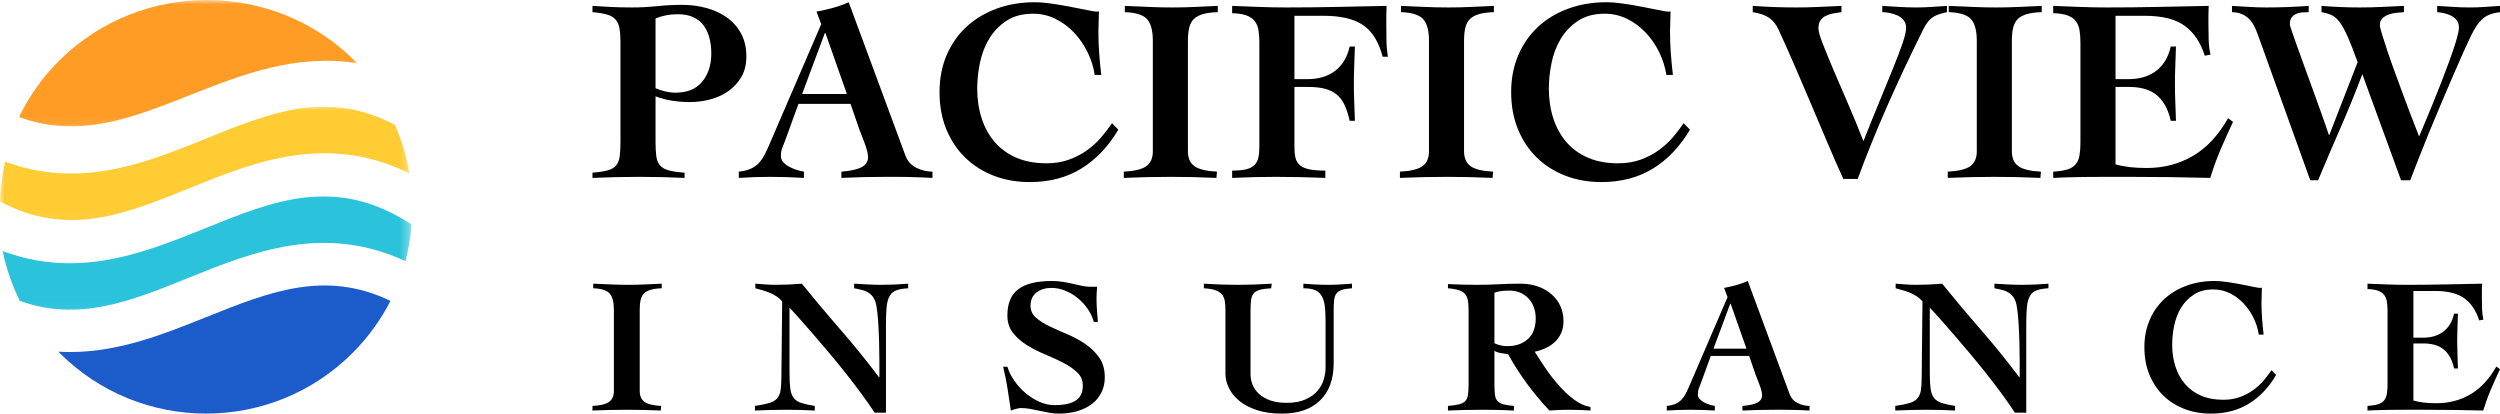 <?xml version="1.0" encoding="UTF-8"?>
<svg xmlns="http://www.w3.org/2000/svg" xmlns:xlink="http://www.w3.org/1999/xlink" width="272px" height="45px" viewBox="0 0 272 45" version="1.1">
    <title>Artboard</title>
    <defs>
        <polygon id="path-1" points="0 0 44.682 0 44.682 12.962 0 12.962"/>
        <polygon id="path-3" points="0 0 37.601 0 37.601 13.94 0 13.94"/>
        <polygon id="path-5" points="0 0 44.682 0 44.682 12.962 0 12.962"/>
    </defs>
    <g id="Artboard" stroke="none" stroke-width="1" fill="none" fill-rule="evenodd">
        <g id="pacific-view-insurance-logo">
            <g id="Pacific-View" transform="translate(64.46, 0.244)" fill="#000000" fill-rule="nonzero">
                <path d="M6.863,9.357 C7.167,9.49 7.513,9.603 7.902,9.698 C8.292,9.792 8.667,9.839 9.027,9.839 C10.318,9.839 11.291,9.438 11.946,8.634 C12.601,7.831 12.929,6.815 12.929,5.586 C12.929,4.981 12.862,4.419 12.729,3.899 C12.596,3.379 12.387,2.925 12.103,2.538 C11.818,2.15 11.443,1.848 10.978,1.63 C10.513,1.413 9.948,1.304 9.284,1.304 C8.847,1.304 8.429,1.342 8.031,1.418 C7.632,1.493 7.243,1.607 6.863,1.758 L6.863,9.357 Z M3.047,4.367 C3.047,3.724 3.009,3.204 2.933,2.807 C2.857,2.41 2.71,2.094 2.492,1.857 C2.273,1.621 1.965,1.446 1.566,1.333 C1.168,1.219 0.645,1.134 0,1.078 L0,0.397 C0.551,0.435 1.187,0.473 1.908,0.51 C2.629,0.548 3.436,0.567 4.329,0.567 C5.221,0.567 6.118,0.52 7.02,0.425 C7.921,0.331 8.847,0.284 9.796,0.284 C10.688,0.284 11.552,0.397 12.387,0.624 C13.223,0.851 13.963,1.191 14.609,1.645 C15.254,2.098 15.772,2.68 16.161,3.388 C16.55,4.097 16.744,4.934 16.744,5.898 C16.744,6.749 16.569,7.481 16.218,8.095 C15.866,8.71 15.401,9.225 14.822,9.641 C14.243,10.057 13.588,10.364 12.857,10.562 C12.126,10.761 11.372,10.86 10.593,10.86 C9.967,10.86 9.336,10.813 8.7,10.718 C8.064,10.624 7.451,10.463 6.863,10.236 L6.863,15.198 C6.863,15.841 6.891,16.366 6.948,16.772 C7.005,17.179 7.138,17.505 7.347,17.75 C7.556,17.996 7.869,18.176 8.287,18.289 C8.704,18.403 9.284,18.488 10.024,18.544 L10.024,19.112 C9.208,19.074 8.396,19.045 7.589,19.026 C6.782,19.008 5.971,18.998 5.154,18.998 C4.281,18.998 3.417,19.008 2.563,19.026 C1.709,19.045 0.854,19.074 0,19.112 L0,18.544 C0.702,18.488 1.258,18.403 1.666,18.289 C2.074,18.176 2.378,17.996 2.577,17.75 C2.777,17.505 2.905,17.179 2.962,16.772 C3.019,16.366 3.047,15.841 3.047,15.198 L3.047,4.367 Z" id="Shape"/>
                <path d="M27.68,9.981 L25.345,3.346 L25.288,3.346 L22.81,9.981 L27.68,9.981 Z M15.919,18.431 C16.45,18.374 16.892,18.266 17.243,18.105 C17.594,17.944 17.888,17.732 18.126,17.467 C18.363,17.202 18.572,16.895 18.752,16.545 C18.932,16.196 19.118,15.794 19.307,15.34 L24.889,2.382 L24.376,1.021 C24.984,0.907 25.582,0.77 26.17,0.61 C26.759,0.449 27.328,0.246 27.879,0 L34.058,16.701 C34.286,17.306 34.685,17.746 35.255,18.02 C35.824,18.294 36.403,18.431 36.992,18.431 L36.992,19.112 C36.631,19.093 36.223,19.074 35.767,19.055 C35.311,19.036 34.856,19.022 34.4,19.012 C33.945,19.003 33.489,18.998 33.033,18.998 C32.597,18.998 32.198,18.998 31.837,18.998 C31.04,18.998 30.247,19.008 29.459,19.026 C28.672,19.045 27.879,19.074 27.082,19.112 L27.082,18.431 C28.069,18.355 28.8,18.195 29.274,17.949 C29.749,17.703 29.986,17.335 29.986,16.843 C29.986,16.673 29.953,16.456 29.887,16.191 C29.82,15.926 29.735,15.657 29.63,15.383 C29.526,15.109 29.421,14.835 29.317,14.56 C29.213,14.286 29.122,14.055 29.047,13.866 L28.078,11.059 L22.411,11.059 L20.959,15.057 C20.864,15.321 20.764,15.577 20.66,15.822 C20.556,16.068 20.503,16.38 20.503,16.758 C20.503,16.985 20.584,17.193 20.745,17.382 C20.907,17.571 21.116,17.736 21.372,17.878 C21.628,18.02 21.904,18.138 22.198,18.233 C22.492,18.327 22.763,18.393 23.009,18.431 L23.009,19.112 C22.402,19.074 21.79,19.045 21.173,19.026 C20.556,19.008 19.943,18.998 19.336,18.998 C18.766,18.998 18.197,19.008 17.627,19.026 C17.058,19.045 16.488,19.074 15.919,19.112 L15.919,18.431 Z" id="Shape"/>
                <path d="M54.647,7.911 C54.514,7.042 54.249,6.205 53.85,5.402 C53.451,4.598 52.958,3.889 52.369,3.275 C51.781,2.661 51.111,2.169 50.362,1.801 C49.612,1.432 48.8,1.248 47.927,1.248 C46.788,1.248 45.829,1.503 45.051,2.013 C44.272,2.524 43.646,3.171 43.171,3.956 C42.697,4.74 42.36,5.614 42.16,6.578 C41.961,7.543 41.861,8.478 41.861,9.386 C41.861,10.558 42.023,11.64 42.345,12.632 C42.668,13.625 43.143,14.485 43.769,15.213 C44.396,15.94 45.179,16.508 46.119,16.914 C47.058,17.32 48.155,17.524 49.408,17.524 C50.3,17.524 51.111,17.391 51.842,17.127 C52.573,16.862 53.228,16.522 53.807,16.106 C54.386,15.69 54.899,15.222 55.345,14.702 C55.791,14.182 56.185,13.667 56.527,13.157 L57.21,13.866 C56.128,15.699 54.79,17.108 53.195,18.091 C51.6,19.074 49.73,19.565 47.585,19.565 C46.161,19.565 44.851,19.334 43.655,18.871 C42.459,18.407 41.425,17.75 40.551,16.9 C39.678,16.049 38.995,15.024 38.501,13.823 C38.007,12.623 37.761,11.276 37.761,9.783 C37.761,8.308 38.017,6.971 38.529,5.77 C39.042,4.57 39.754,3.544 40.665,2.694 C41.576,1.843 42.668,1.181 43.94,0.709 C45.212,0.236 46.607,0 48.126,0 C48.658,0 49.284,0.052 50.006,0.156 C50.727,0.26 51.42,0.378 52.084,0.51 C52.768,0.643 53.366,0.761 53.878,0.865 C54.391,0.969 54.695,1.021 54.79,1.021 C54.942,1.021 55.046,1.011 55.103,0.992 C55.103,1.371 55.094,1.734 55.075,2.084 C55.056,2.434 55.046,2.798 55.046,3.176 C55.046,3.97 55.075,4.759 55.131,5.543 C55.188,6.328 55.264,7.117 55.359,7.911 L54.647,7.911 Z" id="Path"/>
                <path d="M57.922,0.397 C58.796,0.435 59.659,0.473 60.514,0.51 C61.368,0.548 62.232,0.567 63.105,0.567 C63.94,0.567 64.761,0.548 65.568,0.51 C66.375,0.473 67.196,0.435 68.032,0.397 L68.032,1.078 C67.386,1.096 66.85,1.167 66.423,1.29 C65.995,1.413 65.663,1.593 65.426,1.829 C65.189,2.065 65.022,2.377 64.928,2.765 C64.833,3.152 64.785,3.629 64.785,4.197 L64.785,16.219 C64.785,16.957 65.022,17.495 65.497,17.836 C65.972,18.176 66.788,18.374 67.946,18.431 L67.889,19.112 C67.054,19.074 66.228,19.045 65.412,19.026 C64.595,19.008 63.77,18.998 62.934,18.998 C62.08,18.998 61.226,19.008 60.371,19.026 C59.517,19.045 58.663,19.074 57.808,19.112 L57.808,18.431 C58.966,18.374 59.783,18.176 60.257,17.836 C60.732,17.495 60.969,16.957 60.969,16.219 L60.969,4.197 C60.969,3.081 60.756,2.292 60.329,1.829 C59.901,1.366 59.099,1.115 57.922,1.078 L57.922,0.397 Z" id="Path"/>
                <path d="M76.375,8.365 L77.856,8.365 C78.35,8.365 78.834,8.303 79.308,8.181 C79.783,8.058 80.224,7.859 80.633,7.585 C81.041,7.311 81.397,6.947 81.701,6.493 C82.004,6.04 82.232,5.482 82.384,4.82 L82.954,4.82 C82.935,5.482 82.911,6.153 82.882,6.834 C82.854,7.514 82.84,8.185 82.84,8.847 C82.84,9.527 82.854,10.203 82.882,10.874 C82.911,11.545 82.935,12.221 82.954,12.902 L82.384,12.902 C82.232,12.202 82.042,11.616 81.814,11.144 C81.587,10.671 81.292,10.293 80.932,10.009 C80.571,9.726 80.144,9.523 79.65,9.4 C79.157,9.277 78.559,9.215 77.856,9.215 L76.375,9.215 L76.375,15.766 C76.375,16.219 76.413,16.607 76.489,16.928 C76.565,17.25 76.722,17.514 76.959,17.722 C77.196,17.93 77.538,18.081 77.984,18.176 C78.43,18.27 79.014,18.318 79.736,18.318 L79.736,19.112 C78.824,19.074 77.923,19.045 77.03,19.026 C76.138,19.008 75.236,18.998 74.325,18.998 C73.528,18.998 72.74,19.008 71.961,19.026 C71.183,19.045 70.395,19.074 69.598,19.112 L69.598,18.318 C70.224,18.318 70.732,18.27 71.121,18.176 C71.51,18.081 71.81,17.93 72.018,17.722 C72.227,17.514 72.37,17.25 72.445,16.928 C72.521,16.607 72.559,16.219 72.559,15.766 L72.559,4.423 C72.559,3.894 72.526,3.431 72.46,3.034 C72.393,2.637 72.256,2.306 72.047,2.042 C71.838,1.777 71.539,1.574 71.15,1.432 C70.761,1.29 70.243,1.21 69.598,1.191 L69.598,0.397 C70.566,0.435 71.539,0.473 72.517,0.51 C73.494,0.548 74.467,0.567 75.436,0.567 C77.277,0.567 79.104,0.548 80.917,0.51 C82.73,0.473 84.558,0.435 86.399,0.397 C86.38,0.737 86.371,1.078 86.371,1.418 C86.371,1.758 86.371,2.089 86.371,2.41 C86.371,2.996 86.375,3.582 86.385,4.168 C86.394,4.754 86.447,5.34 86.542,5.926 L85.972,5.926 C85.554,4.319 84.847,3.176 83.851,2.495 C82.854,1.815 81.425,1.474 79.565,1.474 L76.375,1.474 L76.375,8.365 Z" id="Path"/>
                <path d="M87.965,0.397 C88.839,0.435 89.703,0.473 90.557,0.51 C91.411,0.548 92.275,0.567 93.148,0.567 C93.984,0.567 94.805,0.548 95.612,0.51 C96.418,0.473 97.239,0.435 98.075,0.397 L98.075,1.078 C97.429,1.096 96.893,1.167 96.466,1.29 C96.039,1.413 95.706,1.593 95.469,1.829 C95.232,2.065 95.066,2.377 94.971,2.765 C94.876,3.152 94.828,3.629 94.828,4.197 L94.828,16.219 C94.828,16.957 95.066,17.495 95.54,17.836 C96.015,18.176 96.831,18.374 97.989,18.431 L97.932,19.112 C97.097,19.074 96.271,19.045 95.455,19.026 C94.639,19.008 93.813,18.998 92.977,18.998 C92.123,18.998 91.269,19.008 90.414,19.026 C89.56,19.045 88.706,19.074 87.852,19.112 L87.852,18.431 C89.01,18.374 89.826,18.176 90.301,17.836 C90.775,17.495 91.013,16.957 91.013,16.219 L91.013,4.197 C91.013,3.081 90.799,2.292 90.372,1.829 C89.945,1.366 89.143,1.115 87.965,1.078 L87.965,0.397 Z" id="Path"/>
                <path d="M116.841,7.911 C116.708,7.042 116.442,6.205 116.044,5.402 C115.645,4.598 115.152,3.889 114.563,3.275 C113.974,2.661 113.305,2.169 112.555,1.801 C111.805,1.432 110.994,1.248 110.121,1.248 C108.981,1.248 108.023,1.503 107.244,2.013 C106.466,2.524 105.84,3.171 105.365,3.956 C104.89,4.74 104.553,5.614 104.354,6.578 C104.155,7.543 104.055,8.478 104.055,9.386 C104.055,10.558 104.216,11.64 104.539,12.632 C104.862,13.625 105.336,14.485 105.963,15.213 C106.589,15.94 107.373,16.508 108.312,16.914 C109.252,17.32 110.348,17.524 111.601,17.524 C112.494,17.524 113.305,17.391 114.036,17.127 C114.767,16.862 115.422,16.522 116.001,16.106 C116.58,15.69 117.093,15.222 117.539,14.702 C117.985,14.182 118.379,13.667 118.721,13.157 L119.404,13.866 C118.322,15.699 116.984,17.108 115.389,18.091 C113.794,19.074 111.924,19.565 109.779,19.565 C108.355,19.565 107.045,19.334 105.849,18.871 C104.653,18.407 103.618,17.75 102.745,16.9 C101.872,16.049 101.188,15.024 100.695,13.823 C100.201,12.623 99.954,11.276 99.954,9.783 C99.954,8.308 100.211,6.971 100.723,5.77 C101.236,4.57 101.948,3.544 102.859,2.694 C103.77,1.843 104.862,1.181 106.134,0.709 C107.406,0.236 108.801,0 110.32,0 C110.851,0 111.478,0.052 112.199,0.156 C112.921,0.26 113.614,0.378 114.278,0.51 C114.962,0.643 115.56,0.761 116.072,0.865 C116.585,0.969 116.889,1.021 116.984,1.021 C117.135,1.021 117.24,1.011 117.297,0.992 C117.297,1.371 117.287,1.734 117.268,2.084 C117.249,2.434 117.24,2.798 117.24,3.176 C117.24,3.97 117.268,4.759 117.325,5.543 C117.382,6.328 117.458,7.117 117.553,7.911 L116.841,7.911 Z" id="Path"/>
                <path d="M126.239,0.397 C127.814,0.51 129.39,0.567 130.966,0.567 C131.782,0.567 132.603,0.548 133.429,0.51 C134.255,0.473 135.076,0.435 135.892,0.397 L135.892,1.078 C135.589,1.115 135.285,1.163 134.981,1.219 C134.677,1.276 134.407,1.366 134.169,1.489 C133.932,1.612 133.742,1.777 133.6,1.985 C133.457,2.193 133.386,2.486 133.386,2.864 C133.386,3.147 133.533,3.672 133.828,4.438 C134.122,5.203 134.502,6.134 134.967,7.231 C135.432,8.327 135.959,9.551 136.547,10.903 C137.136,12.254 137.715,13.658 138.284,15.113 C138.911,13.526 139.504,12.056 140.064,10.704 C140.624,9.353 141.118,8.147 141.545,7.089 C141.972,6.03 142.309,5.137 142.556,4.409 C142.803,3.681 142.926,3.147 142.926,2.807 C142.926,2.467 142.836,2.183 142.656,1.957 C142.475,1.73 142.247,1.555 141.972,1.432 C141.697,1.309 141.412,1.219 141.118,1.163 C140.824,1.106 140.562,1.078 140.335,1.078 L140.335,0.397 C140.942,0.435 141.559,0.473 142.186,0.51 C142.812,0.548 143.429,0.567 144.037,0.567 C144.587,0.567 145.143,0.548 145.703,0.51 C146.263,0.473 146.818,0.435 147.368,0.397 L147.368,1.078 C147.008,1.153 146.695,1.238 146.429,1.333 C146.163,1.427 145.935,1.545 145.745,1.687 C145.555,1.829 145.385,2.004 145.233,2.212 C145.081,2.42 144.929,2.675 144.777,2.977 C143.277,6.002 141.948,8.833 140.79,11.47 C139.632,14.107 138.588,16.692 137.658,19.225 L136.092,19.225 C135.541,18.015 134.986,16.749 134.426,15.425 C133.866,14.102 133.291,12.746 132.703,11.356 C132.114,9.967 131.516,8.568 130.909,7.16 C130.301,5.751 129.684,4.367 129.058,3.006 C128.792,2.42 128.441,1.98 128.004,1.687 C127.567,1.394 126.979,1.191 126.239,1.078 L126.239,0.397 Z" id="Path"/>
                <path d="M147.568,0.397 C148.441,0.435 149.305,0.473 150.159,0.51 C151.014,0.548 151.877,0.567 152.751,0.567 C153.586,0.567 154.407,0.548 155.214,0.51 C156.021,0.473 156.842,0.435 157.677,0.397 L157.677,1.078 C157.032,1.096 156.495,1.167 156.068,1.29 C155.641,1.413 155.309,1.593 155.072,1.829 C154.834,2.065 154.668,2.377 154.573,2.765 C154.478,3.152 154.431,3.629 154.431,4.197 L154.431,16.219 C154.431,16.957 154.668,17.495 155.143,17.836 C155.617,18.176 156.434,18.374 157.592,18.431 L157.535,19.112 C156.699,19.074 155.874,19.045 155.057,19.026 C154.241,19.008 153.415,18.998 152.58,18.998 C151.725,18.998 150.871,19.008 150.017,19.026 C149.163,19.045 148.308,19.074 147.454,19.112 L147.454,18.431 C148.612,18.374 149.428,18.176 149.903,17.836 C150.378,17.495 150.615,16.957 150.615,16.219 L150.615,4.197 C150.615,3.081 150.401,2.292 149.974,1.829 C149.547,1.366 148.745,1.115 147.568,1.078 L147.568,0.397 Z" id="Path"/>
                <path d="M158.93,18.431 C159.576,18.393 160.093,18.313 160.482,18.19 C160.871,18.067 161.17,17.878 161.379,17.623 C161.588,17.368 161.726,17.042 161.792,16.645 C161.859,16.248 161.892,15.766 161.892,15.198 L161.892,4.423 C161.892,3.894 161.859,3.431 161.792,3.034 C161.726,2.637 161.588,2.306 161.379,2.042 C161.17,1.777 160.871,1.574 160.482,1.432 C160.093,1.29 159.576,1.21 158.93,1.191 L158.93,0.397 C159.898,0.435 160.871,0.473 161.849,0.51 C162.827,0.548 163.8,0.567 164.768,0.567 C166.609,0.567 168.441,0.548 170.264,0.51 C172.087,0.473 173.947,0.435 175.845,0.397 C175.827,0.737 175.817,1.078 175.817,1.418 C175.817,1.758 175.817,2.089 175.817,2.41 C175.817,2.996 175.827,3.573 175.845,4.14 C175.864,4.707 175.931,5.227 176.045,5.699 L175.418,5.813 C174.963,4.376 174.237,3.294 173.24,2.566 C172.243,1.838 170.796,1.474 168.897,1.474 L165.708,1.474 L165.708,8.365 L167.188,8.365 C167.682,8.365 168.166,8.303 168.641,8.181 C169.115,8.058 169.557,7.859 169.965,7.585 C170.373,7.311 170.729,6.947 171.033,6.493 C171.337,6.04 171.564,5.482 171.716,4.82 L172.286,4.82 C172.267,5.482 172.243,6.153 172.215,6.834 C172.186,7.514 172.172,8.185 172.172,8.847 C172.172,9.527 172.186,10.203 172.215,10.874 C172.243,11.545 172.267,12.221 172.286,12.902 L171.716,12.902 C171.564,12.202 171.346,11.616 171.061,11.144 C170.777,10.671 170.444,10.293 170.065,10.009 C169.685,9.726 169.253,9.523 168.769,9.4 C168.285,9.277 167.758,9.215 167.188,9.215 L165.708,9.215 L165.708,17.637 C166.163,17.769 166.671,17.869 167.231,17.935 C167.791,18.001 168.413,18.034 169.096,18.034 C170.957,18.034 172.637,17.595 174.137,16.715 C175.637,15.836 176.909,14.471 177.953,12.618 L178.494,13.015 C178.019,14.017 177.568,15.019 177.141,16.021 C176.714,17.023 176.339,18.053 176.016,19.112 C174.536,19.074 173.064,19.045 171.602,19.026 C170.141,19.008 168.669,18.998 167.188,18.998 C166.277,18.998 165.394,18.998 164.54,18.998 C163.705,18.998 162.931,19.003 162.219,19.012 C161.507,19.022 160.871,19.036 160.311,19.055 C159.751,19.074 159.291,19.093 158.93,19.112 L158.93,18.431 Z" id="Path"/>
                <path d="M178.38,0.397 C179.006,0.435 179.628,0.473 180.245,0.51 C180.862,0.548 181.484,0.567 182.11,0.567 C183.648,0.567 185.186,0.51 186.724,0.397 L186.724,1.078 C186.477,1.078 186.235,1.087 185.998,1.106 C185.76,1.125 185.542,1.181 185.343,1.276 C185.143,1.371 184.982,1.503 184.858,1.673 C184.735,1.843 184.673,2.089 184.673,2.41 C184.673,2.467 184.745,2.708 184.887,3.133 C185.029,3.559 185.219,4.102 185.456,4.764 C185.694,5.425 185.964,6.172 186.268,7.004 C186.572,7.836 186.88,8.686 187.194,9.556 C187.507,10.425 187.815,11.281 188.119,12.122 C188.423,12.963 188.689,13.733 188.916,14.433 L188.973,14.433 L192.049,6.522 C191.631,5.35 191.271,4.423 190.967,3.743 C190.663,3.062 190.374,2.538 190.098,2.169 C189.823,1.801 189.533,1.545 189.23,1.404 C188.926,1.262 188.556,1.153 188.119,1.078 L188.119,0.397 C189.524,0.51 190.91,0.567 192.277,0.567 C193.074,0.567 193.876,0.548 194.683,0.51 C195.49,0.473 196.292,0.435 197.089,0.397 L197.089,1.078 C196.862,1.096 196.596,1.12 196.292,1.148 C195.988,1.177 195.703,1.238 195.438,1.333 C195.172,1.427 194.944,1.564 194.754,1.744 C194.564,1.923 194.469,2.174 194.469,2.495 C194.469,2.647 194.555,3.001 194.726,3.559 C194.897,4.116 195.115,4.787 195.381,5.572 C195.647,6.356 195.946,7.198 196.278,8.095 C196.61,8.993 196.933,9.868 197.246,10.718 C197.559,11.569 197.853,12.339 198.129,13.029 C198.404,13.719 198.608,14.244 198.741,14.603 C198.855,14.338 199.04,13.899 199.296,13.284 C199.553,12.67 199.842,11.971 200.165,11.186 C200.488,10.402 200.82,9.57 201.162,8.691 C201.503,7.812 201.817,6.98 202.101,6.196 C202.386,5.411 202.619,4.712 202.799,4.097 C202.979,3.483 203.07,3.043 203.07,2.779 C203.07,2.439 202.989,2.164 202.827,1.957 C202.666,1.749 202.462,1.583 202.215,1.46 C201.968,1.337 201.712,1.248 201.446,1.191 C201.181,1.134 200.934,1.096 200.706,1.078 L200.706,0.397 C201.313,0.435 201.907,0.473 202.486,0.51 C203.065,0.548 203.658,0.567 204.266,0.567 C204.816,0.567 205.362,0.548 205.903,0.51 C206.444,0.473 206.99,0.435 207.54,0.397 L207.54,1.078 C207.085,1.134 206.705,1.224 206.401,1.347 C206.098,1.47 205.832,1.635 205.604,1.843 C205.376,2.051 205.172,2.292 204.992,2.566 C204.811,2.84 204.626,3.166 204.436,3.544 C204.247,3.922 203.981,4.49 203.639,5.246 C203.297,6.002 202.918,6.867 202.5,7.84 C202.082,8.814 201.641,9.844 201.176,10.931 C200.711,12.018 200.265,13.086 199.837,14.135 C199.41,15.184 199.016,16.167 198.656,17.084 C198.295,18.001 198.001,18.762 197.773,19.367 L196.776,19.367 L192.561,7.826 C191.821,9.792 191.038,11.72 190.212,13.611 C189.386,15.501 188.565,17.42 187.749,19.367 L186.895,19.367 L181.342,3.941 C181.209,3.544 181.066,3.176 180.914,2.836 C180.763,2.495 180.577,2.198 180.359,1.942 C180.141,1.687 179.875,1.484 179.562,1.333 C179.248,1.181 178.855,1.096 178.38,1.078 L178.38,0.397 Z" id="Path"/>
            </g>
            <g id="Insurance" transform="translate(64.46, 30.571)" fill="#000000" fill-rule="nonzero">
                <path d="M0.084,0.293 C0.728,0.321 1.364,0.349 1.994,0.376 C2.623,0.404 3.26,0.418 3.904,0.418 C4.519,0.418 5.125,0.404 5.719,0.376 C6.314,0.349 6.919,0.321 7.535,0.293 L7.535,0.795 C7.059,0.809 6.664,0.861 6.349,0.952 C6.034,1.042 5.789,1.175 5.614,1.349 C5.439,1.523 5.317,1.753 5.247,2.039 C5.177,2.325 5.142,2.677 5.142,3.095 L5.142,11.962 C5.142,12.505 5.317,12.903 5.667,13.154 C6.017,13.405 6.618,13.551 7.472,13.593 L7.43,14.095 C6.814,14.067 6.205,14.046 5.604,14.032 C5.002,14.018 4.393,14.011 3.778,14.011 C3.148,14.011 2.519,14.018 1.889,14.032 C1.259,14.046 0.63,14.067 0,14.095 L0,13.593 C0.854,13.551 1.455,13.405 1.805,13.154 C2.155,12.903 2.33,12.505 2.33,11.962 L2.33,3.095 C2.33,2.272 2.172,1.69 1.857,1.349 C1.543,1.007 0.951,0.823 0.084,0.795 L0.084,0.293 Z" id="Path"/>
                <path d="M17.681,13.593 C18.339,13.495 18.857,13.391 19.234,13.279 C19.612,13.168 19.899,12.997 20.095,12.767 C20.291,12.537 20.417,12.234 20.473,11.857 C20.529,11.481 20.557,10.979 20.557,10.351 L20.641,2.217 C20.459,2.008 20.252,1.826 20.021,1.673 C19.79,1.52 19.549,1.391 19.297,1.286 C19.045,1.182 18.787,1.091 18.521,1.014 C18.255,0.938 17.989,0.864 17.723,0.795 L17.723,0.293 C18.087,0.321 18.454,0.349 18.825,0.376 C19.196,0.404 19.563,0.418 19.927,0.418 C20.892,0.418 21.844,0.376 22.781,0.293 C24.18,2.022 25.597,3.708 27.031,5.353 C28.465,6.999 29.847,8.706 31.176,10.477 L31.218,10.477 C31.218,10.017 31.218,9.452 31.218,8.783 C31.218,8.1 31.208,7.392 31.187,6.661 C31.166,5.929 31.134,5.218 31.092,4.527 C31.05,3.837 30.987,3.255 30.904,2.781 C30.848,2.419 30.753,2.123 30.62,1.893 C30.487,1.663 30.316,1.474 30.106,1.328 C29.896,1.182 29.655,1.07 29.382,0.993 C29.109,0.917 28.805,0.85 28.469,0.795 L28.469,0.293 C28.959,0.321 29.452,0.349 29.949,0.376 C30.445,0.404 30.939,0.418 31.428,0.418 C32.408,0.418 33.38,0.376 34.346,0.293 L34.346,0.795 C33.8,0.823 33.366,0.899 33.044,1.025 C32.722,1.15 32.481,1.359 32.32,1.652 C32.159,1.945 32.054,2.339 32.005,2.834 C31.956,3.329 31.932,3.959 31.932,4.726 L31.932,14.325 L30.694,14.325 C30.274,13.683 29.798,13 29.266,12.275 C28.735,11.55 28.179,10.822 27.598,10.09 C27.017,9.358 26.43,8.637 25.835,7.926 C25.24,7.215 24.67,6.545 24.124,5.918 C23.579,5.291 23.075,4.716 22.613,4.193 C22.152,3.67 21.76,3.241 21.438,2.907 L21.438,9.996 C21.438,10.707 21.466,11.275 21.522,11.7 C21.578,12.126 21.7,12.464 21.889,12.715 C22.078,12.965 22.355,13.15 22.718,13.269 C23.082,13.387 23.572,13.495 24.187,13.593 L24.187,14.095 C23.67,14.067 23.159,14.046 22.655,14.032 C22.152,14.018 21.641,14.011 21.123,14.011 C20.536,14.011 19.962,14.018 19.402,14.032 C18.843,14.046 18.269,14.067 17.681,14.095 L17.681,13.593 Z" id="Path"/>
                <path d="M54.545,4.454 C54.405,3.938 54.178,3.457 53.863,3.011 C53.548,2.565 53.185,2.175 52.772,1.84 C52.359,1.506 51.908,1.241 51.418,1.046 C50.928,0.85 50.432,0.753 49.928,0.753 C49.298,0.753 48.763,0.917 48.322,1.244 C47.882,1.572 47.661,2.063 47.661,2.719 C47.661,3.22 47.861,3.646 48.259,3.994 C48.658,4.343 49.158,4.66 49.76,4.946 C50.362,5.232 51.009,5.521 51.701,5.814 C52.394,6.106 53.041,6.458 53.643,6.87 C54.244,7.281 54.745,7.772 55.143,8.344 C55.542,8.916 55.742,9.627 55.742,10.477 C55.742,11.076 55.623,11.62 55.385,12.108 C55.147,12.596 54.811,13.011 54.377,13.352 C53.944,13.694 53.419,13.959 52.803,14.147 C52.188,14.335 51.502,14.429 50.747,14.429 C50.397,14.429 50.047,14.398 49.697,14.335 C49.347,14.273 49.001,14.203 48.658,14.126 C48.315,14.049 47.969,13.98 47.619,13.917 C47.27,13.854 46.92,13.823 46.57,13.823 C46.514,13.823 46.441,13.833 46.35,13.854 C46.259,13.875 46.161,13.9 46.056,13.927 C45.951,13.955 45.849,13.983 45.751,14.011 C45.653,14.039 45.577,14.067 45.521,14.095 C45.409,13.314 45.29,12.526 45.164,11.732 C45.038,10.937 44.877,10.135 44.681,9.327 L45.143,9.327 C45.297,9.843 45.549,10.351 45.898,10.853 C46.248,11.355 46.657,11.805 47.126,12.202 C47.595,12.6 48.102,12.917 48.648,13.154 C49.193,13.391 49.732,13.509 50.264,13.509 C50.726,13.509 51.145,13.474 51.523,13.405 C51.901,13.335 52.226,13.22 52.499,13.06 C52.772,12.899 52.982,12.683 53.129,12.411 C53.276,12.139 53.349,11.794 53.349,11.376 C53.349,10.805 53.146,10.327 52.74,9.944 C52.335,9.56 51.827,9.212 51.219,8.898 C50.61,8.584 49.952,8.281 49.246,7.988 C48.539,7.696 47.882,7.361 47.273,6.985 C46.664,6.608 46.157,6.162 45.751,5.646 C45.346,5.13 45.143,4.496 45.143,3.743 C45.143,2.433 45.542,1.481 46.339,0.889 C47.137,0.296 48.347,0 49.97,0 C50.39,0 50.795,0.031 51.187,0.094 C51.579,0.157 51.95,0.23 52.3,0.314 C52.649,0.397 52.978,0.471 53.286,0.533 C53.594,0.596 53.881,0.627 54.147,0.627 L54.902,0.627 C54.888,0.864 54.874,1.087 54.86,1.297 C54.846,1.506 54.839,1.722 54.839,1.945 C54.839,2.349 54.857,2.767 54.892,3.2 C54.927,3.632 54.958,4.05 54.986,4.454 L54.545,4.454 Z" id="Path"/>
                <path d="M66.518,0.293 C67.735,0.376 68.959,0.418 70.191,0.418 C71.436,0.418 72.674,0.376 73.906,0.293 L73.843,0.795 C73.325,0.823 72.916,0.878 72.615,0.962 C72.314,1.046 72.09,1.175 71.943,1.349 C71.796,1.523 71.702,1.76 71.66,2.06 C71.618,2.36 71.597,2.746 71.597,3.22 L71.597,10.163 C71.597,10.54 71.67,10.913 71.817,11.282 C71.964,11.652 72.195,11.983 72.51,12.275 C72.825,12.568 73.23,12.805 73.727,12.986 C74.224,13.168 74.822,13.258 75.522,13.258 C76.361,13.258 77.057,13.129 77.61,12.871 C78.163,12.613 78.596,12.296 78.911,11.92 C79.226,11.543 79.446,11.132 79.572,10.686 C79.698,10.24 79.761,9.829 79.761,9.452 L79.761,4.308 C79.761,3.611 79.726,3.039 79.656,2.593 C79.586,2.147 79.46,1.791 79.278,1.527 C79.097,1.262 78.852,1.073 78.544,0.962 C78.236,0.85 77.837,0.795 77.348,0.795 L77.348,0.293 C77.669,0.321 78.072,0.349 78.554,0.376 C79.037,0.404 79.544,0.418 80.076,0.418 C80.51,0.418 80.94,0.404 81.367,0.376 C81.793,0.349 82.217,0.321 82.636,0.293 L82.636,0.795 C82.175,0.823 81.814,0.878 81.556,0.962 C81.297,1.046 81.097,1.175 80.957,1.349 C80.818,1.523 80.73,1.76 80.695,2.06 C80.66,2.36 80.643,2.746 80.643,3.22 L80.643,8.95 C80.643,10.693 80.149,12.042 79.163,12.997 C78.177,13.952 76.795,14.429 75.018,14.429 C73.955,14.429 73.038,14.3 72.269,14.042 C71.499,13.785 70.862,13.446 70.359,13.028 C69.855,12.61 69.481,12.143 69.236,11.627 C68.991,11.111 68.868,10.595 68.868,10.08 L68.868,3.22 C68.868,2.844 68.847,2.513 68.806,2.227 C68.764,1.941 68.666,1.697 68.512,1.495 C68.358,1.293 68.123,1.133 67.809,1.014 C67.494,0.896 67.064,0.823 66.518,0.795 L66.518,0.293 Z" id="Path"/>
                <path d="M93.077,0.335 C93.595,0.362 94.102,0.383 94.599,0.397 C95.095,0.411 95.658,0.418 96.288,0.418 C97.044,0.418 97.799,0.397 98.555,0.356 C99.31,0.314 100.101,0.293 100.926,0.293 C101.654,0.293 102.308,0.397 102.889,0.606 C103.469,0.816 103.966,1.105 104.379,1.474 C104.792,1.844 105.106,2.272 105.323,2.76 C105.54,3.248 105.649,3.778 105.649,4.35 C105.649,4.838 105.568,5.266 105.407,5.636 C105.246,6.005 105.026,6.326 104.746,6.598 C104.466,6.87 104.137,7.096 103.76,7.277 C103.382,7.459 102.969,7.598 102.521,7.696 C102.815,8.17 103.179,8.731 103.613,9.379 C104.047,10.027 104.526,10.655 105.05,11.261 C105.575,11.868 106.138,12.401 106.74,12.861 C107.342,13.321 107.957,13.607 108.587,13.718 L108.587,14.095 C108.181,14.067 107.786,14.046 107.401,14.032 C107.016,14.018 106.621,14.011 106.215,14.011 C105.865,14.011 105.516,14.018 105.166,14.032 C104.816,14.046 104.466,14.067 104.116,14.095 C103.235,13.161 102.42,12.185 101.671,11.167 C100.923,10.149 100.241,9.083 99.625,7.968 C99.387,7.94 99.118,7.898 98.817,7.842 C98.516,7.786 98.289,7.703 98.135,7.591 L98.135,11.209 C98.135,11.683 98.152,12.066 98.187,12.359 C98.222,12.652 98.313,12.882 98.46,13.049 C98.607,13.216 98.821,13.338 99.1,13.415 C99.38,13.492 99.765,13.551 100.255,13.593 L100.255,14.095 C99.765,14.067 99.23,14.046 98.649,14.032 C98.069,14.018 97.477,14.011 96.876,14.011 C96.232,14.011 95.595,14.018 94.966,14.032 C94.336,14.046 93.707,14.067 93.077,14.095 L93.077,13.593 C93.595,13.551 94.004,13.492 94.305,13.415 C94.606,13.338 94.829,13.216 94.976,13.049 C95.123,12.882 95.218,12.652 95.26,12.359 C95.302,12.066 95.323,11.683 95.323,11.209 L95.323,3.262 C95.323,2.844 95.302,2.489 95.26,2.196 C95.218,1.903 95.123,1.659 94.976,1.464 C94.829,1.269 94.606,1.119 94.305,1.014 C94.004,0.91 93.595,0.836 93.077,0.795 L93.077,0.335 Z M98.135,6.776 C98.583,6.985 99.051,7.089 99.541,7.089 C100.465,7.089 101.21,6.831 101.776,6.315 C102.343,5.8 102.626,5.047 102.626,4.057 C102.626,3.639 102.56,3.245 102.427,2.875 C102.294,2.506 102.102,2.185 101.85,1.913 C101.598,1.642 101.297,1.429 100.947,1.276 C100.598,1.122 100.206,1.046 99.772,1.046 C99.492,1.046 99.219,1.06 98.953,1.087 C98.688,1.115 98.415,1.178 98.135,1.276 L98.135,6.776 Z" id="Shape"/>
                <path d="M125.555,7.361 L123.834,2.468 L123.792,2.468 L121.966,7.361 L125.555,7.361 Z M116.887,13.593 C117.278,13.551 117.604,13.471 117.863,13.352 C118.121,13.234 118.338,13.077 118.513,12.882 C118.688,12.687 118.842,12.46 118.975,12.202 C119.108,11.944 119.244,11.648 119.384,11.313 L123.498,1.757 L123.12,0.753 C123.568,0.669 124.008,0.568 124.442,0.45 C124.876,0.331 125.296,0.181 125.701,0 L130.256,12.317 C130.424,12.763 130.718,13.087 131.137,13.29 C131.557,13.492 131.984,13.593 132.418,13.593 L132.418,14.095 C132.152,14.081 131.851,14.067 131.515,14.053 C131.179,14.039 130.843,14.029 130.508,14.022 C130.172,14.015 129.836,14.011 129.5,14.011 C129.178,14.011 128.885,14.011 128.619,14.011 C128.031,14.011 127.447,14.018 126.866,14.032 C126.286,14.046 125.701,14.067 125.114,14.095 L125.114,13.593 C125.841,13.537 126.38,13.419 126.73,13.237 C127.08,13.056 127.255,12.784 127.255,12.422 C127.255,12.296 127.23,12.136 127.181,11.941 C127.132,11.746 127.069,11.547 126.992,11.345 C126.915,11.143 126.838,10.941 126.761,10.738 C126.684,10.536 126.618,10.365 126.562,10.226 L125.848,8.156 L121.672,8.156 L120.601,11.104 C120.531,11.3 120.458,11.488 120.381,11.669 C120.304,11.85 120.266,12.08 120.266,12.359 C120.266,12.526 120.325,12.68 120.444,12.819 C120.563,12.959 120.717,13.081 120.906,13.185 C121.095,13.29 121.298,13.377 121.514,13.446 C121.731,13.516 121.931,13.565 122.113,13.593 L122.113,14.095 C121.665,14.067 121.214,14.046 120.759,14.032 C120.304,14.018 119.853,14.011 119.405,14.011 C118.985,14.011 118.566,14.018 118.146,14.032 C117.726,14.046 117.306,14.067 116.887,14.095 L116.887,13.593 Z" id="Shape"/>
                <path d="M141.746,13.593 C142.403,13.495 142.921,13.391 143.299,13.279 C143.677,13.168 143.963,12.997 144.159,12.767 C144.355,12.537 144.481,12.234 144.537,11.857 C144.593,11.481 144.621,10.979 144.621,10.351 L144.705,2.217 C144.523,2.008 144.317,1.826 144.086,1.673 C143.855,1.52 143.614,1.391 143.362,1.286 C143.11,1.182 142.851,1.091 142.585,1.014 C142.319,0.938 142.053,0.864 141.788,0.795 L141.788,0.293 C142.151,0.321 142.519,0.349 142.889,0.376 C143.26,0.404 143.628,0.418 143.991,0.418 C144.957,0.418 145.908,0.376 146.846,0.293 C148.245,2.022 149.662,3.708 151.096,5.353 C152.53,6.999 153.912,8.706 155.241,10.477 L155.283,10.477 C155.283,10.017 155.283,9.452 155.283,8.783 C155.283,8.1 155.272,7.392 155.251,6.661 C155.23,5.929 155.199,5.218 155.157,4.527 C155.115,3.837 155.052,3.255 154.968,2.781 C154.912,2.419 154.818,2.123 154.685,1.893 C154.552,1.663 154.38,1.474 154.17,1.328 C153.961,1.182 153.719,1.07 153.446,0.993 C153.173,0.917 152.869,0.85 152.533,0.795 L152.533,0.293 C153.023,0.321 153.516,0.349 154.013,0.376 C154.51,0.404 155.003,0.418 155.493,0.418 C156.472,0.418 157.445,0.376 158.41,0.293 L158.41,0.795 C157.864,0.823 157.431,0.899 157.109,1.025 C156.787,1.15 156.546,1.359 156.385,1.652 C156.224,1.945 156.119,2.339 156.07,2.834 C156.021,3.329 155.996,3.959 155.996,4.726 L155.996,14.325 L154.758,14.325 C154.338,13.683 153.863,13 153.331,12.275 C152.799,11.55 152.243,10.822 151.662,10.09 C151.082,9.358 150.494,8.637 149.899,7.926 C149.305,7.215 148.735,6.545 148.189,5.918 C147.643,5.291 147.139,4.716 146.678,4.193 C146.216,3.67 145.824,3.241 145.502,2.907 L145.502,9.996 C145.502,10.707 145.53,11.275 145.586,11.7 C145.642,12.126 145.765,12.464 145.954,12.715 C146.143,12.965 146.419,13.15 146.783,13.269 C147.146,13.387 147.636,13.495 148.252,13.593 L148.252,14.095 C147.734,14.067 147.223,14.046 146.72,14.032 C146.216,14.018 145.705,14.011 145.188,14.011 C144.6,14.011 144.026,14.018 143.467,14.032 C142.907,14.046 142.333,14.067 141.746,14.095 L141.746,13.593 Z" id="Path"/>
                <path d="M181.296,5.834 C181.198,5.193 181.002,4.576 180.708,3.984 C180.415,3.391 180.051,2.868 179.617,2.415 C179.183,1.962 178.69,1.6 178.137,1.328 C177.585,1.056 176.987,0.92 176.343,0.92 C175.504,0.92 174.797,1.108 174.223,1.485 C173.65,1.861 173.188,2.339 172.838,2.917 C172.488,3.496 172.24,4.141 172.093,4.852 C171.946,5.563 171.873,6.253 171.873,6.922 C171.873,7.786 171.992,8.584 172.229,9.316 C172.467,10.048 172.817,10.683 173.279,11.219 C173.741,11.756 174.318,12.174 175.01,12.474 C175.703,12.774 176.511,12.924 177.434,12.924 C178.092,12.924 178.69,12.826 179.229,12.631 C179.768,12.436 180.25,12.185 180.677,11.878 C181.104,11.571 181.482,11.226 181.81,10.843 C182.139,10.46 182.429,10.08 182.681,9.703 L183.185,10.226 C182.388,11.578 181.401,12.617 180.226,13.342 C179.05,14.067 177.672,14.429 176.091,14.429 C175.042,14.429 174.076,14.259 173.195,13.917 C172.313,13.575 171.551,13.091 170.907,12.464 C170.264,11.836 169.76,11.08 169.396,10.195 C169.032,9.309 168.85,8.316 168.85,7.215 C168.85,6.127 169.039,5.141 169.417,4.256 C169.795,3.37 170.32,2.614 170.991,1.987 C171.663,1.359 172.467,0.871 173.405,0.523 C174.342,0.174 175.371,0 176.49,0 C176.882,0 177.343,0.038 177.875,0.115 C178.407,0.192 178.918,0.279 179.407,0.376 C179.911,0.474 180.352,0.561 180.729,0.638 C181.107,0.714 181.331,0.753 181.401,0.753 C181.513,0.753 181.59,0.746 181.632,0.732 C181.632,1.011 181.625,1.279 181.611,1.537 C181.597,1.795 181.59,2.063 181.59,2.342 C181.59,2.928 181.611,3.51 181.653,4.088 C181.695,4.667 181.751,5.249 181.821,5.834 L181.296,5.834 Z" id="Path"/>
                <path d="M193.122,13.593 C193.597,13.565 193.979,13.506 194.266,13.415 C194.552,13.324 194.773,13.185 194.927,12.997 C195.081,12.809 195.182,12.568 195.231,12.275 C195.28,11.983 195.305,11.627 195.305,11.209 L195.305,3.262 C195.305,2.872 195.28,2.53 195.231,2.238 C195.182,1.945 195.081,1.701 194.927,1.506 C194.773,1.31 194.552,1.161 194.266,1.056 C193.979,0.952 193.597,0.892 193.122,0.878 L193.122,0.293 C193.835,0.321 194.552,0.349 195.273,0.376 C195.994,0.404 196.711,0.418 197.424,0.418 C198.781,0.418 200.132,0.404 201.475,0.376 C202.818,0.349 204.189,0.321 205.589,0.293 C205.575,0.544 205.568,0.795 205.568,1.046 C205.568,1.297 205.568,1.541 205.568,1.778 C205.568,2.21 205.575,2.635 205.589,3.053 C205.603,3.471 205.651,3.855 205.735,4.203 L205.274,4.287 C204.938,3.227 204.403,2.429 203.668,1.893 C202.934,1.356 201.867,1.087 200.468,1.087 L198.117,1.087 L198.117,6.169 L199.208,6.169 C199.572,6.169 199.929,6.124 200.279,6.033 C200.628,5.943 200.954,5.796 201.255,5.594 C201.555,5.392 201.818,5.123 202.042,4.789 C202.265,4.454 202.433,4.043 202.545,3.555 L202.965,3.555 C202.951,4.043 202.934,4.538 202.913,5.04 C202.892,5.542 202.881,6.037 202.881,6.525 C202.881,7.026 202.892,7.525 202.913,8.02 C202.934,8.515 202.951,9.013 202.965,9.515 L202.545,9.515 C202.433,8.999 202.272,8.567 202.063,8.218 C201.853,7.87 201.608,7.591 201.328,7.382 C201.048,7.173 200.73,7.023 200.373,6.932 C200.016,6.842 199.628,6.796 199.208,6.796 L198.117,6.796 L198.117,13.007 C198.453,13.105 198.827,13.178 199.24,13.227 C199.652,13.276 200.111,13.3 200.614,13.3 C201.986,13.3 203.224,12.976 204.329,12.328 C205.435,11.679 206.372,10.672 207.142,9.306 L207.54,9.599 C207.191,10.338 206.858,11.076 206.543,11.815 C206.229,12.554 205.952,13.314 205.714,14.095 C204.623,14.067 203.539,14.046 202.461,14.032 C201.384,14.018 200.3,14.011 199.208,14.011 C198.537,14.011 197.886,14.011 197.256,14.011 C196.641,14.011 196.071,14.015 195.546,14.022 C195.021,14.029 194.552,14.039 194.14,14.053 C193.727,14.067 193.388,14.081 193.122,14.095 L193.122,13.593 Z" id="Path"/>
            </g>
            <g id="Group-2">
                <path d="M42.485,32.739 C41.443,34.77 40.08,36.675 38.387,38.375 C29.585,47.207 15.262,47.209 6.457,38.375 C6.419,38.337 6.386,38.297 6.348,38.259 C6.784,38.286 7.217,38.301 7.644,38.301 C12.974,38.301 17.865,36.337 22.406,34.514 C29.308,31.745 35.371,29.317 42.485,32.739 Z" id="Path" fill="#1C5BCA" fill-rule="nonzero"/>
                <g id="Path-Clipped" transform="translate(0, 21.033)">
                    <mask id="mask-2" fill="white">
                        <use xlink:href="#path-1"/>
                    </mask>
                    <g id="path-1"/>
                    <path d="M44.789,3.401 C44.68,4.74 44.454,6.072 44.112,7.378 C35.219,3.264 27.459,6.39 20.512,9.194 C14.176,11.753 8.548,14.021 2.157,11.698 C1.3,9.964 0.677,8.143 0.284,6.281 C2.801,7.221 5.228,7.61 7.568,7.61 C12.892,7.61 17.778,5.637 22.314,3.806 C29.976,0.713 36.602,-1.956 44.789,3.401 Z" id="Path" fill="#2BC2DC" fill-rule="nonzero" mask="url(#mask-2)"/>
                </g>
                <g id="Path-Clipped" transform="translate(1.709, 0)">
                    <mask id="mask-4" fill="white">
                        <use xlink:href="#path-3"/>
                    </mask>
                    <g id="path-3"/>
                    <path d="M0.365,12.729 C1.444,10.488 2.917,8.388 4.795,6.534 C9.207,2.181 15.003,0.002 20.798,0.002 C26.596,0.002 32.393,2.181 36.806,6.534 C36.917,6.646 37.022,6.762 37.134,6.874 C30.469,5.807 24.468,8.172 18.977,10.341 C12.554,12.876 6.855,15.123 0.365,12.729 Z" id="Path" fill="#FF9C25" fill-rule="nonzero" mask="url(#mask-4)"/>
                </g>
                <g id="Path-Clipped" transform="translate(0, 11.495)">
                    <mask id="mask-6" fill="white">
                        <use xlink:href="#path-5"/>
                    </mask>
                    <g id="path-5"/>
                    <path d="M42.984,2.108 C43.712,3.8 44.231,5.563 44.537,7.359 C35.505,2.945 27.641,6.129 20.617,8.975 C13.546,11.842 7.358,14.346 0,10.426 C0.052,8.97 0.239,7.519 0.566,6.093 C3.041,7.011 5.426,7.388 7.728,7.388 C13.03,7.388 17.894,5.416 22.411,3.584 C29.467,0.724 35.645,-1.776 42.984,2.108 Z" id="Path" fill="#FFCC34" fill-rule="nonzero" mask="url(#mask-6)"/>
                </g>
            </g>
        </g>
    </g>
</svg>